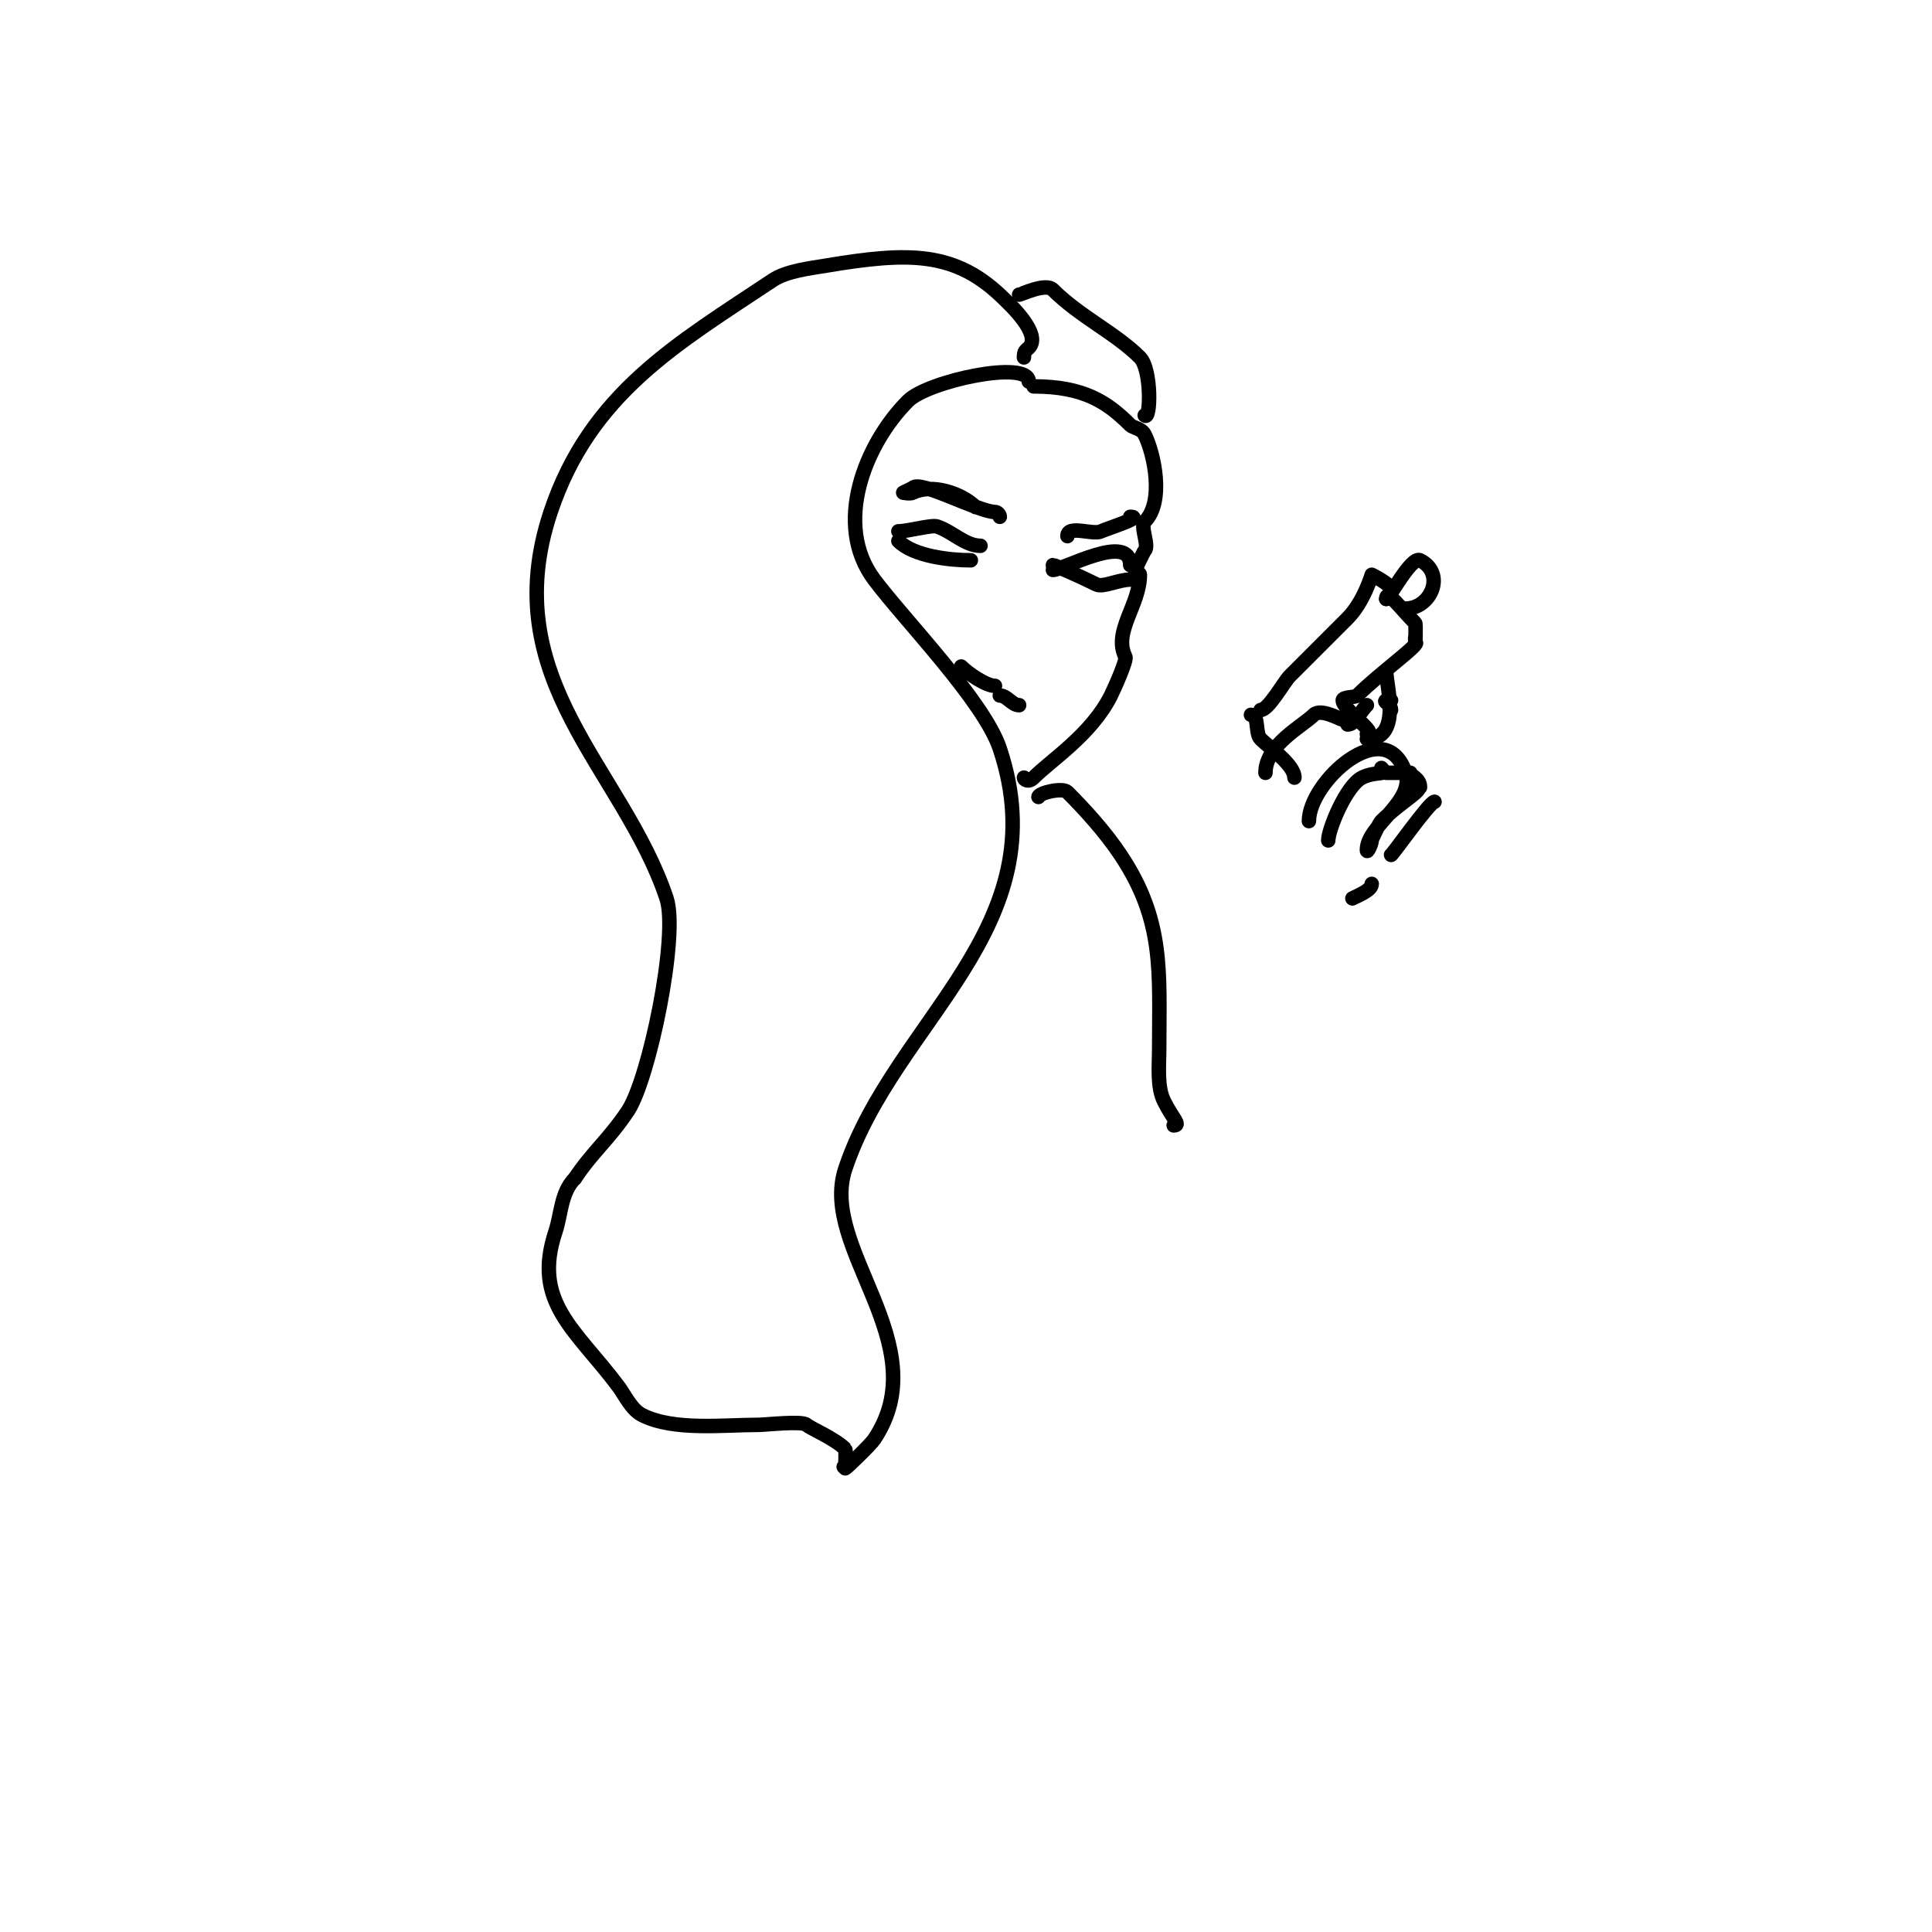 <svg viewBox='0 0 400 400' version='1.1' xmlns='http://www.w3.org/2000/svg' xmlns:xlink='http://www.w3.org/1999/xlink'><g fill='none' stroke='#000000' stroke-width='3' stroke-linecap='round' stroke-linejoin='round'><path d='M213,79c0,-4.581 -20.878,-0.122 -25,4c-8.912,8.912 -15.57,25.573 -7,37c6.353,8.471 22.729,25.186 26,35c12.351,37.054 -21.759,56.277 -32,87c-5.512,16.537 19.155,36.267 6,56c-0.732,1.098 -5.908,6.092 -6,6c-0.753,-0.753 0,0 0,0c0,0 0.156,-3.844 0,-4c-2.167,-2.167 -7.353,-4.353 -8,-5c-0.876,-0.876 -8.535,0 -10,0c-7.235,0 -17.47,1.265 -24,-2c-2.306,-1.153 -3.582,-4.11 -5,-6c-8.842,-11.789 -17.873,-17.381 -13,-32c1.2,-3.601 1.111,-8.111 4,-11'/><path d='M119,244c3.707,-5.561 7.027,-8.041 11,-14c4.369,-6.554 10.561,-36.316 8,-44c-8.96,-26.88 -35.606,-45.181 -24,-80c8.205,-24.614 26.303,-34.869 46,-48c2.837,-1.891 7.748,-2.458 11,-3c17.151,-2.859 26.895,-3.105 37,7c0.883,0.883 7.805,7.195 5,10c-0.664,0.664 -1,0.639 -1,2'/><path d='M211,61c0.435,0 5.48,-2.52 7,-1c5.527,5.527 12.974,8.974 18,14c2.485,2.485 2.239,13.239 1,12'/><path d='M214,80c10.459,0 15.3,3.3 20,8c0.614,0.614 2.33,0.661 3,2c1.933,3.866 4.118,13.882 0,18c-1,1 1,5 0,6c-0.252,0.252 -2,3.987 -2,4c0,0.471 1,0.529 1,1c0,6.271 -5.619,11.761 -3,17c0.336,0.672 -2.254,6.508 -3,8c-4.009,8.017 -12.34,13.34 -16,17c-1.101,1.101 -2,0.403 -2,0'/><path d='M202,105c-2.987,-2.987 -9.214,-4.893 -13,-3c-0.596,0.298 -2,0 -2,0c0,0 1.9,-0.9 2,-1c1.633,-1.633 13.65,5 17,5c0.471,0 1,0.529 1,1'/><path d='M221,111c0,-2.425 5.307,-0.153 7,-1c1.098,-0.549 9.009,-3 6,-3'/><path d='M203,113c-3.158,0 -5.806,-2.935 -9,-4c-1.134,-0.378 -5.954,1 -8,1'/><path d='M201,116c-4.386,0 -11.838,-0.838 -15,-4'/><path d='M218,118c2.136,0 16,-7.868 16,-1'/><path d='M234,120c-2.434,0 -5.642,1.679 -7,1c-3.022,-1.511 -8.59,-4 -9,-4'/><path d='M211,146c-1.48,0 -2.52,-2 -4,-2'/><path d='M206,142c-1.846,0 -5.557,-2.557 -7,-4'/><path d='M215,165c0,-0.803 4.968,-2.032 6,-1c3.644,3.644 7.836,8.254 11,13c9.109,13.664 8,24.249 8,40c0,3.604 -0.498,8.003 1,11c1.813,3.627 3.568,5 2,5'/><path d='M271,170c0,-8.127 15.826,-22.522 20,-10c1.987,5.961 -8,10.867 -8,16c0,0.833 1,-1.333 1,-2c0,-0.292 1.493,-3.493 2,-4c4.172,-4.172 9.687,-7 7,-7'/><path d='M286,159c1.648,1.648 -1.1,0.55 -4,2c-3.309,1.654 -7,10.756 -7,13'/><path d='M287,160c0.458,0 4.68,0 2,0'/><path d='M292,160c0,0.68 2,1.05 2,3'/><path d='M297,166c-1.012,0 -9,11.387 -9,11'/><path d='M283,152c2.497,0 -5,-5.068 -5,-7c0,-0.77 2.549,-0.549 3,-1c4.598,-4.598 13.566,-11 12,-11'/><path d='M293,132c0,2.896 0.197,-2.803 0,-3c-2.859,-2.859 -6,-7.193 -6,-5'/><path d='M287,124c0.564,0 5.195,-8.903 7,-8c5.401,2.7 2.303,10 -3,10'/><path d='M288,122c0,-1.01 -4,-3 -4,-3c0,0 -1.644,5.644 -5,9c-3.741,3.741 -8.321,8.321 -12,12c-1.139,1.139 -4.364,7 -6,7'/><path d='M259,148c1.754,0 0.786,3.786 2,5c1.8,1.8 7,5.319 7,8'/><path d='M287,139c0,2.97 3.316,14 -4,14'/><path d='M283,146c-1.569,1.569 -2.436,4 -4,4'/><path d='M278,149c-0.413,0 -4.558,-2.442 -6,-1c-2.322,2.322 -10,6.238 -10,12'/><path d='M288,145c-2.708,0 0,0.464 0,2'/><path d='M284,183c0,1.286 -2.604,2.302 -4,3'/></g>
</svg>